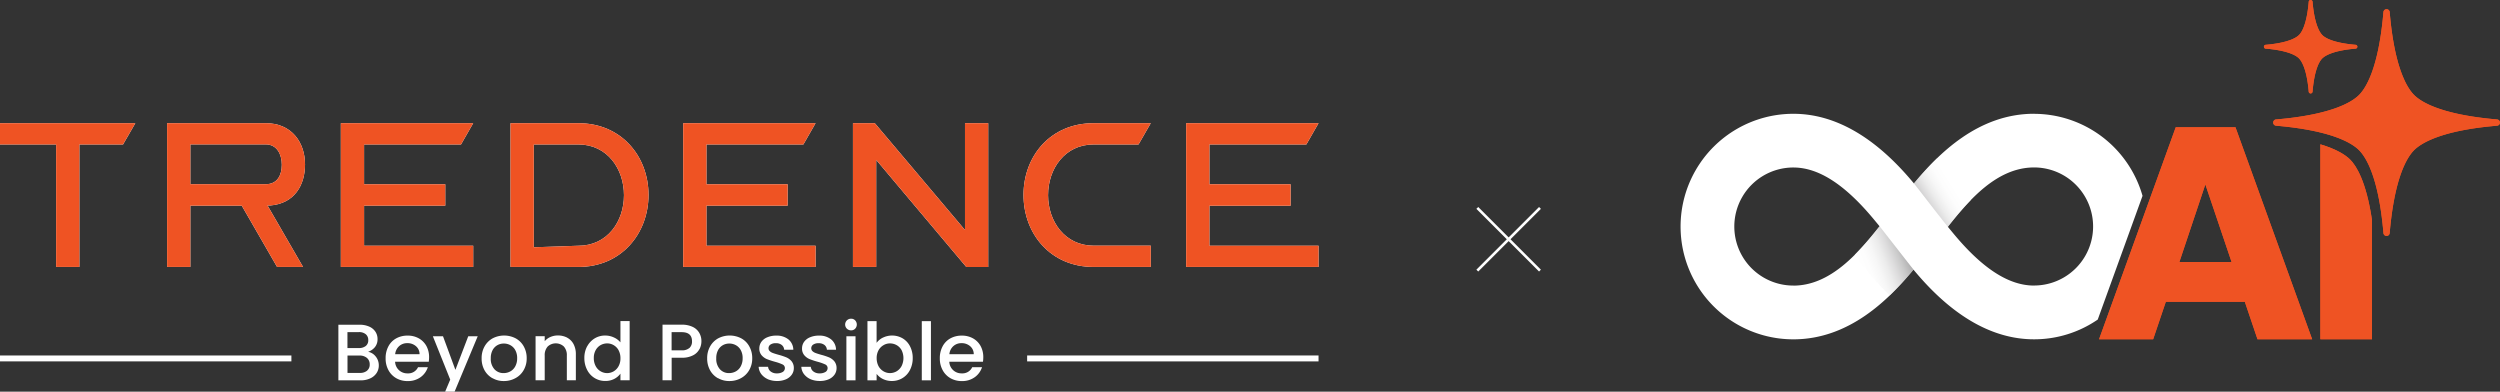 <svg id="Logos" xmlns="http://www.w3.org/2000/svg" xmlns:xlink="http://www.w3.org/1999/xlink" width="477.3" height="74.775" viewBox="0 0 477.3 74.775">
  <rect x="0" y="0" width="477.3" height="74.775" fill="#333333" stroke="none"/>
  <defs>
    <linearGradient id="linear-gradient" x1="0.114" y1="0.679" x2="0.874" y2="0.331" gradientUnits="objectBoundingBox">
      <stop offset="0" stop-color="#fff"/>
      <stop offset="0.2" stop-color="#fbfbfb"/>
      <stop offset="0.36" stop-color="#f1f1f1"/>
      <stop offset="0.52" stop-color="#dfdfdf"/>
      <stop offset="0.66" stop-color="#c7c6c7"/>
      <stop offset="0.81" stop-color="#a7a7a7"/>
      <stop offset="0.95" stop-color="#818081"/>
      <stop offset="1" stop-color="#706f70"/>
    </linearGradient>
    <linearGradient id="linear-gradient-2" x1="0.671" y1="0.371" x2="0.121" y2="0.787" xlink:href="#linear-gradient"/>
    <clipPath id="clip-path">
      <rect id="Rectangle_1627" data-name="Rectangle 1627" width="251.736" height="53.042" fill="none"/>
    </clipPath>
  </defs>
  <g id="Layer_2" data-name="Layer 2" transform="translate(0 0)">
    <g id="Layer_1" data-name="Layer 1">
      <g id="Group_3447" data-name="Group 3447">
        <g id="Group_3443" data-name="Group 3443" transform="translate(320.856)">
          <g id="Group_3437" data-name="Group 3437" transform="translate(0 21.72)">
            <path id="Path_4248" data-name="Path 4248" d="M321.128,17.17c-10.651,0-18.2,7.59-22.935,13.3l-.278-.329c-7.211-8.6-14.851-12.966-22.745-12.966a21.53,21.53,0,0,0,0,43.061c10.651,0,18.2-7.577,22.935-13.3l.278.329c7.211,8.6,14.851,12.966,22.745,12.966a21.418,21.418,0,0,0,12.157-3.77l8.551-23.618a21.571,21.571,0,0,0-20.708-15.661Zm-45.958,32.8a11.271,11.271,0,0,1,0-22.542c4.82,0,9.842,3.238,15.383,9.918l1.075,1.3c-3.985,5.022-9.323,11.334-16.458,11.334Zm45.958,0c-4.82,0-9.842-3.238-15.383-9.918l-1.075-1.3c3.972-5.022,9.323-11.334,16.458-11.334a11.271,11.271,0,0,1,0,22.542Z" transform="translate(-253.64 -17.17)" fill="#fff"/>
            <path id="Path_4249" data-name="Path 4249" d="M279.95,39.554a54.8,54.8,0,0,0,6.629,7.805,58.659,58.659,0,0,0,4.554-4.934c-1.176-1.493-5.983-7.666-6.477-8.286a64.284,64.284,0,0,1-4.706,5.427Z" transform="translate(-246.668 -12.673)" opacity="0.6" fill="url(#linear-gradient)"/>
            <path id="Path_4250" data-name="Path 4250" d="M288.86,28.679c1.354,1.7,3.959,5.149,6.477,8.286a61.925,61.925,0,0,1,4.352-5.06c-1.176-1.493-5.933-7.362-6.439-7.995A61.228,61.228,0,0,0,288.86,28.679Z" transform="translate(-244.306 -15.384)" opacity="0.6" fill="url(#linear-gradient-2)"/>
          </g>
          <g id="Group_3442" data-name="Group 3442" transform="translate(79.898)">
            <g id="Group_3439" data-name="Group 3439">
              <path id="Path_4251" data-name="Path 4251" d="M344.643,52.53h-15.1l-2.416,7.147H316.8L331.436,19.21h11.41l14.636,40.468H347.046L344.63,52.53Zm-2.543-7.6-5.009-14.813-4.959,14.813Z" transform="translate(-316.8 5.091)" fill="#ef5323"/>
              <g id="Group_3438" data-name="Group 3438" transform="translate(31.473)">
                <path id="Path_4252" data-name="Path 4252" d="M342.009,9.285a1.571,1.571,0,0,1,.19.013c4.149.38,5.655,1.316,6.173,1.847s1.467,2.037,1.847,6.173c0,.089.013.152.013.19a.369.369,0,0,0,.734,0,1.342,1.342,0,0,1,.013-.19c.379-4.149,1.316-5.655,1.847-6.173S354.861,9.677,359,9.3c.089,0,.152-.013.19-.013a.369.369,0,0,0,0-.734,1.343,1.343,0,0,1-.19-.013c-4.149-.38-5.655-1.316-6.173-1.847s-1.467-2.037-1.847-6.173c0-.089-.013-.152-.013-.19a.369.369,0,0,0-.734,0,1.342,1.342,0,0,1-.013.19c-.379,4.149-1.316,5.655-1.847,6.173s-2.037,1.467-6.173,1.847c-.089,0-.152.013-.19.013a.369.369,0,0,0,0,.734Z" transform="translate(-341.68 0)" fill="#ef5323"/>
                <path id="Path_4253" data-name="Path 4253" d="M355.88,24.69c-.784-.784-2.4-1.923-5.68-2.91V59h9.854V36.226c-1.1-7.413-3.023-10.386-4.174-11.537Z" transform="translate(-339.422 5.772)" fill="#ef5323"/>
              </g>
              <path id="Path_4254" data-name="Path 4254" d="M385.853,22.442c-.076,0-.228-.025-.443-.038-10.31-.936-14.092-3.3-15.42-4.63s-3.706-5.111-4.63-15.42c-.025-.215-.038-.367-.038-.443a.6.6,0,0,0-1.189,0c0,.076-.025.228-.038.443-.936,10.31-3.3,14.092-4.63,15.42s-5.111,3.706-15.42,4.63c-.215.025-.367.038-.443.038a.6.6,0,0,0,0,1.189c.076,0,.228.025.443.038,10.31.936,14.092,3.3,15.42,4.63s3.706,5.111,4.63,15.42c.025.215.038.367.038.443a.6.6,0,0,0,1.189,0c0-.076.025-.228.038-.443.936-10.31,3.3-14.092,4.63-15.42s5.111-3.706,15.42-4.63c.215-.025.367-.038.443-.038a.6.6,0,0,0,0-1.189Z" transform="translate(-309.838 0.366)" fill="#ef5323"/>
            </g>
            <g id="Group_3441" data-name="Group 3441">
              <path id="Path_4255" data-name="Path 4255" d="M344.643,52.53h-15.1l-2.416,7.147H316.8L331.436,19.21h11.41l14.636,40.468H347.046L344.63,52.53Zm-2.543-7.6-5.009-14.813-4.959,14.813Z" transform="translate(-316.8 5.091)" fill="#ef5323"/>
              <g id="Group_3440" data-name="Group 3440" transform="translate(31.473)">
                <path id="Path_4256" data-name="Path 4256" d="M342.009,9.285a1.571,1.571,0,0,1,.19.013c4.149.38,5.655,1.316,6.173,1.847s1.467,2.037,1.847,6.173c0,.089.013.152.013.19a.369.369,0,0,0,.734,0,1.342,1.342,0,0,1,.013-.19c.379-4.149,1.316-5.655,1.847-6.173S354.861,9.677,359,9.3c.089,0,.152-.013.19-.013a.369.369,0,0,0,0-.734,1.343,1.343,0,0,1-.19-.013c-4.149-.38-5.655-1.316-6.173-1.847s-1.467-2.037-1.847-6.173c0-.089-.013-.152-.013-.19a.369.369,0,0,0-.734,0,1.342,1.342,0,0,1-.013.19c-.379,4.149-1.316,5.655-1.847,6.173s-2.037,1.467-6.173,1.847c-.089,0-.152.013-.19.013a.369.369,0,0,0,0,.734Z" transform="translate(-341.68 0)" fill="#ef5323"/>
                <path id="Path_4257" data-name="Path 4257" d="M355.88,24.69c-.784-.784-2.4-1.923-5.68-2.91V59h9.854V36.226c-1.1-7.413-3.023-10.386-4.174-11.537Z" transform="translate(-339.422 5.772)" fill="#ef5323"/>
              </g>
              <path id="Path_4258" data-name="Path 4258" d="M385.853,22.442c-.076,0-.228-.025-.443-.038-10.31-.936-14.092-3.3-15.42-4.63s-3.706-5.111-4.63-15.42c-.025-.215-.038-.367-.038-.443a.6.6,0,0,0-1.189,0c0,.076-.025.228-.038.443-.936,10.31-3.3,14.092-4.63,15.42s-5.111,3.706-15.42,4.63c-.215.025-.367.038-.443.038a.6.6,0,0,0,0,1.189c.076,0,.228.025.443.038,10.31.936,14.092,3.3,15.42,4.63s3.706,5.111,4.63,15.42c.025.215.038.367.038.443a.6.6,0,0,0,1.189,0c0-.076.025-.228.038-.443.936-10.31,3.3-14.092,4.63-15.42s5.111-3.706,15.42-4.63c.215-.025.367-.038.443-.038a.6.6,0,0,0,0-1.189Z" transform="translate(-309.838 0.366)" fill="#ef5323"/>
            </g>
          </g>
        </g>
        <g id="Group_3444" data-name="Group 3444" transform="translate(282.046 39.696)">
          <line id="Line_21" data-name="Line 21" x2="11.967" y2="11.967" fill="#fff" stroke="#fff" stroke-miterlimit="10" stroke-width="0.5"/>
          <line id="Line_22" data-name="Line 22" x1="11.967" y2="11.967" fill="#fff" stroke="#fff" stroke-miterlimit="10" stroke-width="0.5"/>
        </g>
        <g id="White_logomark_with_black_tagline" data-name="White logomark with black tagline" transform="translate(0 21.733)">
          <g id="Group_3446" data-name="Group 3446" clip-path="url(#clip-path)">
            <g id="Group_3445" data-name="Group 3445" clip-path="url(#clip-path)">
              <path id="Path_4259" data-name="Path 4259" d="M89.991,18.59H77.05V46.041H89.991c8.286,0,13.409-6.452,13.409-13.751s-5.123-13.7-13.409-13.7m0,23.4-8.5.291V22.651h8.5c5.553,0,8.716,4.693,8.716,9.69s-3.163,9.652-8.716,9.652" transform="translate(20.419 -16.806)" fill="#fff"/>
              <path id="Path_4260" data-name="Path 4260" d="M0,22.651H10.715v23.39h4.44V22.651h8.336l2.34-4.048V18.59H0Z" transform="translate(0 -16.806)" fill="#fff"/>
              <path id="Path_4261" data-name="Path 4261" d="M183.46,34.352h15.5v-4.1h-15.5v-7.6h18.507l2.328-4.061H179.02V46.041h25.275V41.993H183.46Z" transform="translate(47.442 -16.806)" fill="#fff"/>
              <path id="Path_4262" data-name="Path 4262" d="M44.941,34.3c4.617-.38,6.616-3.922,6.616-7.818,0-4.225-2.568-7.894-7.514-7.894H25.22V46.041h4.44v-11.7h9.816l6.742,11.7h4.959L44.385,34.3h.557Zm-.9-4.061H29.66v-7.6H44.043c2.138,0,3.074,1.885,3.074,3.884s-.848,3.719-3.074,3.719" transform="translate(6.683 -16.806)" fill="#fff"/>
              <path id="Path_4263" data-name="Path 4263" d="M159.163,32.341c0-5,3.163-9.69,8.716-9.69h8.551l2.34-4.061H167.879c-8.286,0-13.409,6.312-13.409,13.7s5.123,13.751,13.409,13.751h10.892V41.98H167.879c-5.553,0-8.716-4.693-8.716-9.652" transform="translate(40.936 -16.806)" fill="#fff"/>
              <path id="Path_4264" data-name="Path 4264" d="M150.121,18.59v20.4L132.9,18.59H128.73V46.041h4.44V25.6l17.2,20.443h4.187V18.59h-4.44Z" transform="translate(34.114 -16.806)" fill="#fff"/>
              <path id="Path_4265" data-name="Path 4265" d="M126.057,22.651l2.328-4.061H103.11V46.041h25.275V41.993H107.55V34.339h15.5V30.253h-15.5v-7.6Z" transform="translate(27.325 -16.806)" fill="#fff"/>
              <path id="Path_4266" data-name="Path 4266" d="M74.387,22.651l2.328-4.061H51.44V46.041H76.715V41.993H55.88V34.339h15.5V30.253H55.88v-7.6Z" transform="translate(13.632 -16.806)" fill="#fff"/>
              <path id="Path_4267" data-name="Path 4267" d="M89.991,18.59H77.05V46.041H89.991c8.286,0,13.409-6.452,13.409-13.751s-5.123-13.7-13.409-13.7m0,23.4-8.5.291V22.651h8.5c5.553,0,8.716,4.693,8.716,9.69s-3.163,9.652-8.716,9.652" transform="translate(20.419 -16.806)" fill="#ef5323"/>
              <path id="Path_4268" data-name="Path 4268" d="M0,22.651H10.715v23.39h4.44V22.651h8.336l2.34-4.048V18.59H0Z" transform="translate(0 -16.806)" fill="#ef5323"/>
              <path id="Path_4269" data-name="Path 4269" d="M183.46,34.352h15.5v-4.1h-15.5v-7.6h18.507l2.328-4.061H179.02V46.041h25.275V41.993H183.46Z" transform="translate(47.442 -16.806)" fill="#ef5323"/>
              <path id="Path_4270" data-name="Path 4270" d="M44.941,34.3c4.617-.38,6.616-3.922,6.616-7.818,0-4.225-2.568-7.894-7.514-7.894H25.22V46.041h4.44v-11.7h9.816l6.742,11.7h4.959L44.385,34.3h.557Zm-.9-4.061H29.66v-7.6H44.043c2.138,0,3.074,1.885,3.074,3.884s-.848,3.719-3.074,3.719" transform="translate(6.683 -16.806)" fill="#ef5323"/>
              <path id="Path_4271" data-name="Path 4271" d="M159.163,32.341c0-5,3.163-9.69,8.716-9.69h8.551l2.34-4.061H167.879c-8.286,0-13.409,6.312-13.409,13.7s5.123,13.751,13.409,13.751h10.892V41.98H167.879c-5.553,0-8.716-4.693-8.716-9.652" transform="translate(40.936 -16.806)" fill="#ef5323"/>
              <path id="Path_4272" data-name="Path 4272" d="M150.121,18.59v20.4L132.9,18.59H128.73V46.041h4.44V25.6l17.2,20.443h4.187V18.59h-4.44Z" transform="translate(34.114 -16.806)" fill="#ef5323"/>
              <path id="Path_4273" data-name="Path 4273" d="M126.057,22.651l2.328-4.061H103.11V46.041h25.275V41.993H107.55V34.339h15.5V30.253h-15.5v-7.6Z" transform="translate(27.325 -16.806)" fill="#ef5323"/>
              <path id="Path_4274" data-name="Path 4274" d="M74.387,22.651l2.328-4.061H51.44V46.041H76.715V41.993H55.88V34.339h15.5V30.253H55.88v-7.6Z" transform="translate(13.632 -16.806)" fill="#ef5323"/>
              <path id="Path_4275" data-name="Path 4275" d="M58.192,55.069a2.663,2.663,0,0,1,.595,1.7,2.61,2.61,0,0,1-.417,1.455,2.871,2.871,0,0,1-1.214,1.025,4.224,4.224,0,0,1-1.847.38H51.07V49.01h4.048a4.391,4.391,0,0,1,1.86.367,2.687,2.687,0,0,1,1.176.987,2.5,2.5,0,0,1,.392,1.379,2.365,2.365,0,0,1-.493,1.531,2.819,2.819,0,0,1-1.316.9,2.4,2.4,0,0,1,1.455.9M52.8,53.463h2.151a2.065,2.065,0,0,0,1.341-.392,1.345,1.345,0,0,0,.481-1.126,1.4,1.4,0,0,0-.481-1.126,1.976,1.976,0,0,0-1.341-.4H52.8V53.45Zm3.744,4.314a1.453,1.453,0,0,0,.506-1.189,1.571,1.571,0,0,0-.531-1.24,2.118,2.118,0,0,0-1.417-.455h-2.29v3.314h2.353a2.059,2.059,0,0,0,1.392-.43" transform="translate(13.534 -8.745)" fill="#fff"/>
              <path id="Path_4276" data-name="Path 4276" d="M66.435,55.634H60.009A2.311,2.311,0,0,0,62.4,57.861a2.043,2.043,0,0,0,1.986-1.176h1.872a3.752,3.752,0,0,1-1.379,1.9,4.063,4.063,0,0,1-2.479.746,4.261,4.261,0,0,1-2.163-.544,3.862,3.862,0,0,1-1.493-1.531,4.594,4.594,0,0,1-.544-2.277,4.694,4.694,0,0,1,.531-2.277,3.721,3.721,0,0,1,1.48-1.518A4.414,4.414,0,0,1,62.4,50.65a4.265,4.265,0,0,1,2.125.519,3.74,3.74,0,0,1,1.455,1.455,4.413,4.413,0,0,1,.519,2.163,5.828,5.828,0,0,1-.063.86m-1.758-1.429a1.966,1.966,0,0,0-.683-1.543,2.422,2.422,0,0,0-1.67-.582,2.239,2.239,0,0,0-1.543.569,2.345,2.345,0,0,0-.759,1.543h4.655Z" transform="translate(15.423 -8.31)" fill="#fff"/>
              <path id="Path_4277" data-name="Path 4277" d="M73.894,50.75,68.733,63.109H66.924l1.72-4.086L65.33,50.75h1.935l2.366,6.414,2.454-6.414Z" transform="translate(17.313 -8.284)" fill="#fff"/>
              <path id="Path_4278" data-name="Path 4278" d="M74.752,58.787a3.924,3.924,0,0,1-1.518-1.531,4.594,4.594,0,0,1-.544-2.277,4.474,4.474,0,0,1,.569-2.277A3.988,3.988,0,0,1,74.8,51.171a4.773,4.773,0,0,1,4.377,0A3.9,3.9,0,0,1,80.723,52.7a4.507,4.507,0,0,1,.569,2.277,4.389,4.389,0,0,1-.582,2.277,3.918,3.918,0,0,1-1.581,1.531,4.506,4.506,0,0,1-2.2.544,4.247,4.247,0,0,1-2.151-.544m3.378-1.29a2.394,2.394,0,0,0,.949-.961,3.145,3.145,0,0,0,.367-1.556,3.061,3.061,0,0,0-.354-1.543,2.333,2.333,0,0,0-.936-.949,2.559,2.559,0,0,0-1.252-.316,2.478,2.478,0,0,0-1.24.316,2.355,2.355,0,0,0-.911.949,3.2,3.2,0,0,0-.342,1.543,2.923,2.923,0,0,0,.7,2.1,2.3,2.3,0,0,0,1.746.734,2.607,2.607,0,0,0,1.265-.316" transform="translate(19.263 -8.313)" fill="#fff"/>
              <path id="Path_4279" data-name="Path 4279" d="M86.851,51.047a2.942,2.942,0,0,1,1.227,1.227,4.065,4.065,0,0,1,.443,1.948v4.959H86.8V54.476a2.446,2.446,0,0,0-.569-1.733,2.265,2.265,0,0,0-3.087,0,2.446,2.446,0,0,0-.569,1.733v4.706H80.83V50.769h1.746v.961a2.827,2.827,0,0,1,1.088-.81,3.548,3.548,0,0,1,1.417-.291,3.785,3.785,0,0,1,1.784.417" transform="translate(21.421 -8.316)" fill="#fff"/>
              <path id="Path_4280" data-name="Path 4280" d="M88.734,53.28a4.03,4.03,0,0,1,1.429-1.518,3.823,3.823,0,0,1,2.024-.544,3.9,3.9,0,0,1,1.619.354,3.418,3.418,0,0,1,1.278.949V48.46h1.758v11.3H95.084V58.492A3.354,3.354,0,0,1,93.9,59.5a3.647,3.647,0,0,1-1.733.392,3.814,3.814,0,0,1-3.441-2.113,4.784,4.784,0,0,1-.531-2.264,4.612,4.612,0,0,1,.531-2.239m6.009.759a2.484,2.484,0,0,0-.936-.974,2.454,2.454,0,0,0-1.252-.342,2.572,2.572,0,0,0-1.252.329,2.447,2.447,0,0,0-.936.961A2.978,2.978,0,0,0,90,55.519a3.144,3.144,0,0,0,.354,1.531,2.5,2.5,0,0,0,.949,1,2.443,2.443,0,0,0,1.24.342,2.488,2.488,0,0,0,1.252-.342,2.518,2.518,0,0,0,.936-.987,3.06,3.06,0,0,0,.354-1.518,3.115,3.115,0,0,0-.354-1.505" transform="translate(23.371 -8.891)" fill="#fff"/>
              <path id="Path_4281" data-name="Path 4281" d="M107.023,53.693a2.778,2.778,0,0,1-1.214,1.164,4.48,4.48,0,0,1-2.151.455h-1.923v4.3H99.99V49h3.669a4.7,4.7,0,0,1,2.075.417A2.859,2.859,0,0,1,107,50.556a3.137,3.137,0,0,1,.417,1.607,3.228,3.228,0,0,1-.38,1.531m-1.91-.24a1.64,1.64,0,0,0,.493-1.278q0-1.746-1.973-1.746h-1.923V53.9h1.923a2.116,2.116,0,0,0,1.48-.455" transform="translate(26.498 -8.747)" fill="#fff"/>
              <path id="Path_4282" data-name="Path 4282" d="M108.779,58.787a3.893,3.893,0,0,1-1.505-1.531,4.594,4.594,0,0,1-.544-2.277A4.474,4.474,0,0,1,107.3,52.7a3.988,3.988,0,0,1,1.543-1.531,4.773,4.773,0,0,1,4.377,0,3.824,3.824,0,0,1,1.543,1.531,4.507,4.507,0,0,1,.569,2.277,4.389,4.389,0,0,1-.582,2.277,4,4,0,0,1-1.581,1.531,4.506,4.506,0,0,1-2.2.544,4.247,4.247,0,0,1-2.151-.544m3.365-1.29a2.394,2.394,0,0,0,.949-.961,3.145,3.145,0,0,0,.367-1.556,3.061,3.061,0,0,0-.354-1.543,2.333,2.333,0,0,0-.936-.949,2.559,2.559,0,0,0-1.252-.316,2.478,2.478,0,0,0-1.24.316,2.355,2.355,0,0,0-.911.949,3.2,3.2,0,0,0-.342,1.543,2.923,2.923,0,0,0,.7,2.1,2.3,2.3,0,0,0,1.746.734,2.607,2.607,0,0,0,1.265-.316" transform="translate(28.284 -8.313)" fill="#fff"/>
              <path id="Path_4283" data-name="Path 4283" d="M116.233,58.961a3.206,3.206,0,0,1-1.24-.974,2.5,2.5,0,0,1-.493-1.379h1.8a1.242,1.242,0,0,0,.506.9,1.823,1.823,0,0,0,1.164.354,2.1,2.1,0,0,0,1.139-.278.862.862,0,0,0,.4-.721.763.763,0,0,0-.455-.708,9.043,9.043,0,0,0-1.429-.506,14.778,14.778,0,0,1-1.543-.506,2.716,2.716,0,0,1-1.025-.746,1.952,1.952,0,0,1-.43-1.328,2.144,2.144,0,0,1,.392-1.227,2.6,2.6,0,0,1,1.139-.873,4.241,4.241,0,0,1,1.708-.316,3.543,3.543,0,0,1,2.315.721,2.591,2.591,0,0,1,.936,1.973H119.37a1.247,1.247,0,0,0-.455-.9A1.7,1.7,0,0,0,117.8,52.1a1.736,1.736,0,0,0-1.05.266.82.82,0,0,0-.367.683.737.737,0,0,0,.24.569,1.553,1.553,0,0,0,.595.354c.228.089.582.2,1.037.329a12.385,12.385,0,0,1,1.505.493,2.781,2.781,0,0,1,1.012.734,2.021,2.021,0,0,1,.443,1.3,2.125,2.125,0,0,1-.392,1.278A2.654,2.654,0,0,1,119.7,59a4.158,4.158,0,0,1-1.708.316,4.487,4.487,0,0,1-1.784-.354" transform="translate(30.343 -8.31)" fill="#fff"/>
              <path id="Path_4284" data-name="Path 4284" d="M122.673,58.961a3.206,3.206,0,0,1-1.24-.974,2.5,2.5,0,0,1-.493-1.379h1.809a1.243,1.243,0,0,0,.506.9,1.847,1.847,0,0,0,1.164.354,2.1,2.1,0,0,0,1.139-.278.862.862,0,0,0,.4-.721.763.763,0,0,0-.455-.708,9.044,9.044,0,0,0-1.429-.506,14.779,14.779,0,0,1-1.543-.506,2.716,2.716,0,0,1-1.025-.746,1.952,1.952,0,0,1-.43-1.328,2.144,2.144,0,0,1,.392-1.227,2.6,2.6,0,0,1,1.139-.873,4.241,4.241,0,0,1,1.708-.316,3.519,3.519,0,0,1,2.315.721,2.591,2.591,0,0,1,.936,1.973h-1.746a1.247,1.247,0,0,0-.455-.9,1.7,1.7,0,0,0-1.113-.342,1.736,1.736,0,0,0-1.05.266.82.82,0,0,0-.367.683.783.783,0,0,0,.24.569,1.654,1.654,0,0,0,.595.354c.228.089.582.2,1.037.329a12.387,12.387,0,0,1,1.505.493,2.781,2.781,0,0,1,1.012.734,2.021,2.021,0,0,1,.443,1.3,2.125,2.125,0,0,1-.392,1.278,2.654,2.654,0,0,1-1.126.886,4.158,4.158,0,0,1-1.708.316,4.487,4.487,0,0,1-1.784-.354" transform="translate(32.05 -8.31)" fill="#fff"/>
              <path id="Path_4285" data-name="Path 4285" d="M127.886,50.01a1.113,1.113,0,0,1,.8-1.91,1.049,1.049,0,0,1,.772.316,1.162,1.162,0,0,1,0,1.594,1.04,1.04,0,0,1-.772.316,1.151,1.151,0,0,1-.8-.316m1.645,9.854h-1.746V51.452h1.746Z" transform="translate(33.807 -8.986)" fill="#fff"/>
              <path id="Path_4286" data-name="Path 4286" d="M133.893,51.607a4.025,4.025,0,0,1,3.732.139,3.738,3.738,0,0,1,1.417,1.518,4.8,4.8,0,0,1,.519,2.252,4.857,4.857,0,0,1-.519,2.264,3.814,3.814,0,0,1-3.441,2.113,3.836,3.836,0,0,1-1.733-.38,3.427,3.427,0,0,1-1.2-.974v1.227H130.92V48.47h1.746v4.137a3.312,3.312,0,0,1,1.214-1m3.555,2.4a2.476,2.476,0,0,0-.949-.961,2.584,2.584,0,0,0-1.265-.329,2.377,2.377,0,0,0-1.24.342,2.511,2.511,0,0,0-.949.974,3.044,3.044,0,0,0-.354,1.505,3.239,3.239,0,0,0,.354,1.518,2.547,2.547,0,0,0,.949.987,2.443,2.443,0,0,0,1.24.342,2.534,2.534,0,0,0,1.265-.342,2.583,2.583,0,0,0,.949-1,3.43,3.43,0,0,0,0-3.036" transform="translate(34.695 -8.888)" fill="#fff"/>
              <rect id="Rectangle_1623" data-name="Rectangle 1623" width="1.746" height="11.297" transform="translate(175.988 39.582)" fill="#fff"/>
              <path id="Path_4287" data-name="Path 4287" d="M150.075,55.634h-6.426a2.311,2.311,0,0,0,2.391,2.226,2.043,2.043,0,0,0,1.986-1.176H149.9a3.752,3.752,0,0,1-1.379,1.9,4.063,4.063,0,0,1-2.479.746,4.261,4.261,0,0,1-2.163-.544,3.862,3.862,0,0,1-1.493-1.531,4.594,4.594,0,0,1-.544-2.277,4.694,4.694,0,0,1,.531-2.277,3.72,3.72,0,0,1,1.48-1.518,4.414,4.414,0,0,1,2.188-.531,4.265,4.265,0,0,1,2.125.519,3.74,3.74,0,0,1,1.455,1.455,4.413,4.413,0,0,1,.519,2.163,5.829,5.829,0,0,1-.063.86m-1.758-1.429a1.966,1.966,0,0,0-.683-1.543,2.422,2.422,0,0,0-1.67-.582,2.239,2.239,0,0,0-1.543.569,2.345,2.345,0,0,0-.759,1.543h4.655Z" transform="translate(37.589 -8.31)" fill="#fff"/>
              <rect id="Rectangle_1624" data-name="Rectangle 1624" width="55.635" height="1.126" transform="translate(196.101 46.135)" fill="#fff"/>
              <rect id="Rectangle_1625" data-name="Rectangle 1625" width="55.635" height="1.126" transform="translate(0 46.135)" fill="#fff"/>
            </g>
          </g>
        </g>
      </g>
    </g>
  </g>
</svg>
